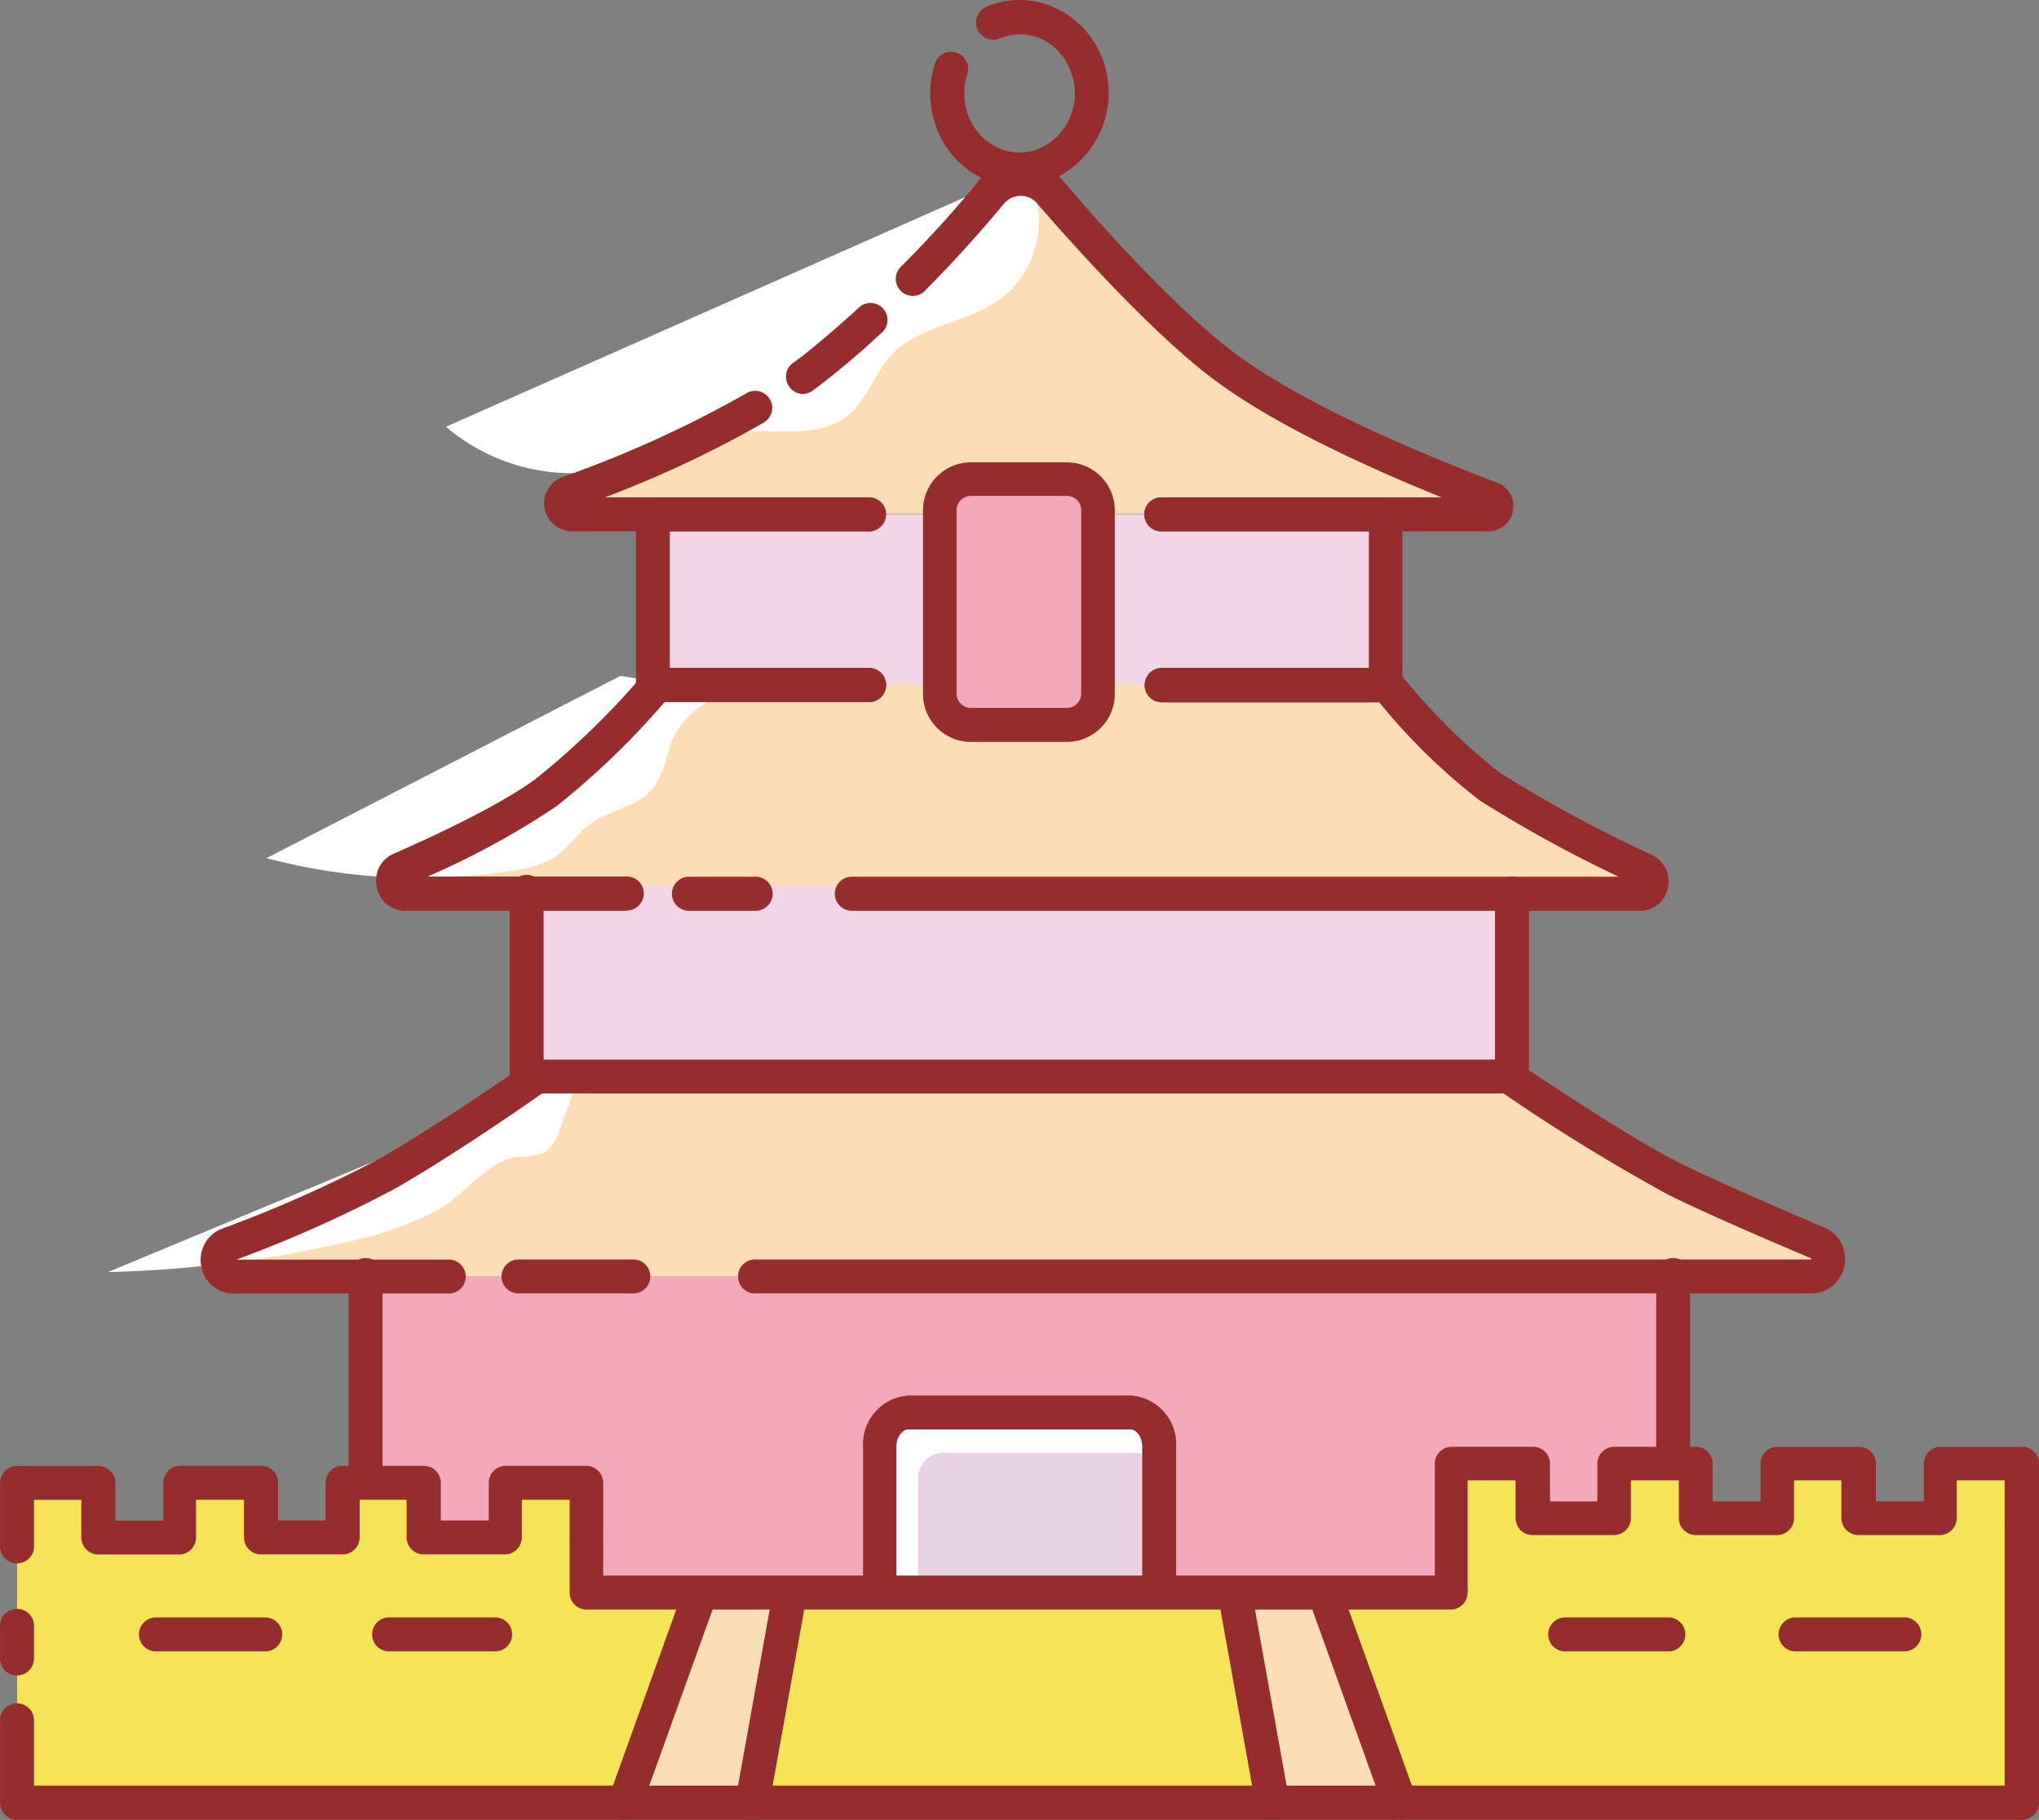 <?xml version="1.0" standalone="no"?><!DOCTYPE svg PUBLIC "-//W3C//DTD SVG 1.1//EN" "http://www.w3.org/Graphics/SVG/1.1/DTD/svg11.dtd"><svg t="1711270524572" class="icon" viewBox="0 0 1147 1024" version="1.1" xmlns="http://www.w3.org/2000/svg" p-id="1981" xmlns:xlink="http://www.w3.org/1999/xlink" width="143.375" height="128"><rect x="0" y="0" width="1147" height="1024" fill="#808080" stroke="none"/><path d="M425.157 502.61h-37.691M352.674 502.61H227.665a6.743 6.743 0 0 1-2.562-13.485c26.296-11.665 62.774-29.061 81.991-43.625a453.038 453.038 0 0 0 62.369-60.684h411.301a345.223 345.223 0 0 0 57.312 56.84c18.003 12.811 59.403 33.713 87.25 47.198a6.743 6.743 0 0 1-2.764 13.081H479.099M424.82 229.263a649.182 649.182 0 0 1-105.253 47.94 6.203 6.203 0 0 0 1.888 12.002h516.014a4.652 4.652 0 0 0 1.483-8.9c-37.354-14.092-108.691-43.22-150.698-74.641-31.825-23.599-74.169-70.258-97.499-97.094a21.644 21.644 0 0 0-33.713 0.405C547.199 121.381 532.703 137.833 514.025 156.51" fill="#FBDEB5" p-id="1982"></path><path d="M367.238 289.407h413.526v95.948H367.238z" fill="#F4D5E6" p-id="1983"></path><path d="M528.859 269.516m17.598 0l53.874 0q17.598 0 17.598 17.598l0 103.23q0 17.598-17.598 17.598l-53.874 0q-17.598 0-17.598-17.598l0-103.23q0-17.598 17.598-17.598Z" fill="#F3A8BC" p-id="1984"></path><path d="M941.172 718.239v177.938H205.684v-177.938" fill="#F3A8BC" p-id="1985"></path><path d="M494.742 894.222v-80.237a18.07 18.07 0 0 1 16.25-19.284H635.865a18.07 18.07 0 0 1 16.25 19.284v80.237" fill="#FFFFFF" p-id="1986"></path><path d="M253.22 718.239H131.246a9.305 9.305 0 0 1-3.034-17.935A767.582 767.582 0 0 0 216.877 660.792c35.062-19.823 85.092-55.087 85.092-55.087h546.154s62.572 42.479 93.453 57.717c20.228 9.777 53.334 24.274 80.912 35.938a9.912 9.912 0 0 1-3.506 18.879h-593.353" fill="#FBDEB5" p-id="1987"></path><path d="M325.906 605.502l-11.193 30.342a21.779 21.779 0 0 1-8.496 12.744 37.017 37.017 0 0 1-14.227 2.158c-18.475 1.955-29.533 21.442-45.917 30.274a202.751 202.751 0 0 1-37.017 14.497 666.51 666.51 0 0 1-148.338 20.228zM412.212 390.412a44.164 44.164 0 0 0-35.871 31.353 71.877 71.877 0 0 1-8.226 20.835c-8.496 11.462-25.15 12.811-36.545 21.374-6.743 5.259-11.8 13.013-18.947 17.935a56.571 56.571 0 0 1-23.127 7.687 333.896 333.896 0 0 1-139.573-6.743L348.966 380.298zM576.597 96.028a55.559 55.559 0 0 1-13.485 72.079c-19.149 14.025-47.198 14.901-62.639 32.634-8.631 9.777-12.474 23.464-22.318 32.028-17.194 15.036-43.49 8.024-66.213 10.384s-43.018 14.766-65.066 20.228a109.568 109.568 0 0 1-96.015-23.262z" fill="#FFFFFF" p-id="1988"></path><path d="M296.44 498.429h551.75v102.69H296.44z" fill="#F4D5E6" p-id="1989"></path><path d="M941.172 905.685H205.684a9.507 9.507 0 0 1-9.575-9.507v-177.938a9.575 9.575 0 1 1 19.082 0v168.566h716.473v-168.566a9.575 9.575 0 1 1 19.082 0v177.938a9.507 9.507 0 0 1-9.575 9.507z" fill="#952D2E" p-id="1990"></path><path d="M817.175 896.178h-0.337v-72.483h45.783v30.746h45.715v-30.746h45.715v30.746h45.783v-30.746h45.715v30.746H1091.263v-30.746h45.783v30.814h0.202v159.868H9.608v-180.029H55.324v30.746h45.715v-30.746h45.783v30.746h45.715v-30.746h45.715v30.746h45.783v-30.746h45.715v30.814h0.27v31.016h487.156z" fill="#F5E455" p-id="1991"></path><path d="M787.237 1014.376h-64.864l-27.038-112.535h58.189l33.713 112.535zM421.854 1014.376h-64.864l33.713-112.535h58.122l-26.971 112.535z" fill="#FBDEB5" p-id="1992"></path><path d="M516.385 894.222v-61.897a14.497 14.497 0 0 1 14.025-14.901h107.882a14.497 14.497 0 0 1 14.025 14.901v61.897" fill="#E9D1E5" p-id="1993"></path><path d="M9.608 942.702A9.507 9.507 0 0 1 0.034 933.195v-17.598a9.575 9.575 0 1 1 19.082 0v17.598a9.507 9.507 0 0 1-9.507 9.507z" fill="#952D2E" p-id="1994"></path><path d="M1137.248 1023.951H9.608A9.575 9.575 0 0 1 0.034 1014.376v-47.198a9.575 9.575 0 0 1 19.082 0V1004.667h1108.558v-148.338a10.451 10.451 0 0 1 0-2.09v-21.307h-26.971v21.239a9.575 9.575 0 0 1-9.575 9.575h-45.715a9.642 9.642 0 0 1-9.575-9.575v-21.239h-26.633v21.239a9.575 9.575 0 0 1-9.507 9.575h-45.783a9.575 9.575 0 0 1-9.507-9.575v-21.239h-26.971v21.239a9.642 9.642 0 0 1-9.575 9.575h-45.715a9.575 9.575 0 0 1-9.575-9.575v-21.239h-26.971v60.684a10.114 10.114 0 0 1 0 2.495 9.575 9.575 0 0 1-9.575 9.507H329.951a9.507 9.507 0 0 1-9.507-9.507v-28.926a7.147 7.147 0 0 1 0-2.09v-21.239h-26.903v21.172a9.575 9.575 0 0 1-9.507 9.575h-45.783a9.575 9.575 0 0 1-9.507-9.575v-21.172H202.313v21.172a9.642 9.642 0 0 1-9.575 9.575h-45.917a9.575 9.575 0 0 1-9.575-9.575v-21.172h-26.971v21.172a9.575 9.575 0 0 1-9.103 9.642H55.324a9.642 9.642 0 0 1-9.575-9.575v-21.172H19.116v26.971a9.575 9.575 0 0 1-19.082 0v-36.478a9.507 9.507 0 0 1 9.575-9.575H55.324a9.575 9.575 0 0 1 9.575 9.575v21.172h26.971v-21.172a9.507 9.507 0 0 1 9.305-9.642h45.783a9.507 9.507 0 0 1 9.507 9.575v21.172h26.633v-21.172a9.575 9.575 0 0 1 9.575-9.575h45.715a9.507 9.507 0 0 1 9.575 9.575v21.172h26.971v-21.172a9.507 9.507 0 0 1 9.575-9.575h45.243a9.575 9.575 0 0 1 9.575 9.575V863.071a10.316 10.316 0 0 1 0 2.023v21.442h467.805v-62.909a9.507 9.507 0 0 1 9.507-9.575h45.783a9.507 9.507 0 0 1 9.507 9.575v21.172h26.633v-21.172a9.575 9.575 0 0 1 9.575-9.575h45.715a9.507 9.507 0 0 1 9.575 9.575v21.172h26.971v-21.172a9.507 9.507 0 0 1 9.575-9.575h45.715a9.575 9.575 0 0 1 9.575 9.575v21.172h26.971v-21.172a9.507 9.507 0 0 1 9.507-9.575h45.783a9.507 9.507 0 0 1 9.507 9.575v28.724a7.417 7.417 0 0 1 0 2.09v159.868a9.642 9.642 0 0 1-9.777 9.642zM837.47 298.982H653.396a9.575 9.575 0 1 1 0-19.149h157.576c-39.782-16.047-93.655-40.456-128.11-66.28C649.755 188.807 606.467 141.137 583.542 114.638a12.069 12.069 0 0 0-9.575-4.45 12.339 12.339 0 0 0-9.372 4.652c-13.485 16.115-27.982 32.365-43.76 48.21a9.575 9.575 0 1 1-13.485-13.485c19.082-19.217 33.713-36.073 42.613-47.198a31.084 31.084 0 0 1 23.869-11.597 32.095 32.095 0 0 1 24.206 10.991C620.357 128.123 662.633 174.782 693.987 198.247c40.456 30.477 110.512 59.066 148.338 73.36a14.16 14.16 0 0 1-4.855 27.375zM489.01 298.982H321.456a15.778 15.778 0 0 1-5.124-30.544 639.809 639.809 0 0 0 103.634-47.198 9.575 9.575 0 0 1 9.709 16.519 620.323 620.323 0 0 1-89.34 42.074h148.338a9.575 9.575 0 0 1 0 19.149zM352.674 512.454H227.665a16.047 16.047 0 0 1-15.71-13.485 16.385 16.385 0 0 1 9.305-18.542C247.624 468.964 283.225 451.77 301.295 438.285a443.329 443.329 0 0 0 60.684-58.931 9.642 9.642 0 0 1 7.349-3.439h119.682a9.575 9.575 0 0 1 0 19.149H373.846a447.509 447.509 0 0 1-60.684 58.459 447.374 447.374 0 0 1-72.618 39.647H352.674a9.575 9.575 0 0 1 0 19.149zM425.157 512.454h-37.691a9.575 9.575 0 0 1 0-19.149h37.691a9.575 9.575 0 0 1 0 19.149zM922.562 512.454H479.099a9.575 9.575 0 0 1 0-19.149h431.529a718.294 718.294 0 0 1-78.35-43.018 342.796 342.796 0 0 1-56.368-55.087H653.396a9.575 9.575 0 0 1 0-19.149h127.369a9.575 9.575 0 0 1 7.484 3.641 339.559 339.559 0 0 0 55.357 55.02 751.333 751.333 0 0 0 85.901 46.457 16.452 16.452 0 0 1 8.698 18.61 15.913 15.913 0 0 1-15.643 12.676z" fill="#952D2E" p-id="1995"></path><path d="M779.551 394.93H653.396a9.575 9.575 0 0 1 0-19.149h116.648V298.982H653.396a9.575 9.575 0 1 1 0-19.149h126.155a9.575 9.575 0 0 1 9.372 9.575v95.948a9.575 9.575 0 0 1-9.372 9.575zM489.01 394.93H367.238a9.575 9.575 0 0 1-9.507-9.575V289.407a9.575 9.575 0 0 1 9.507-9.575h121.772a9.575 9.575 0 0 1 0 19.149H376.813v76.799h112.198a9.575 9.575 0 0 1 0 19.149zM573.158 104.929a47.738 47.738 0 0 1-19.621-4.18 50.907 50.907 0 0 1-26.971-29.533A54.615 54.615 0 0 1 525.96 35.614a9.575 9.575 0 0 1 18.205 5.934 35.736 35.736 0 0 0 0.405 23.127 32.365 32.365 0 0 0 17.126 18.61 29.128 29.128 0 0 0 22.925 0.337A34.05 34.05 0 0 0 602.421 40.469a32.365 32.365 0 0 0-17.126-18.812 29.128 29.128 0 0 0-22.925 0A9.575 9.575 0 1 1 555.156 3.654a47.603 47.603 0 0 1 37.826 0.539A50.772 50.772 0 0 1 620.357 33.726a53.402 53.402 0 0 1-28.656 67.426 49.221 49.221 0 0 1-18.542 3.776zM451.791 221.644a9.44 9.44 0 0 1-7.754-3.978 9.575 9.575 0 0 1 2.09-13.485c4.248-3.034 8.293-6.203 12.069-9.372 8.226-6.743 16.452-13.957 24.476-21.307a9.575 9.575 0 1 1 12.878 14.092 466.119 466.119 0 0 1-25.352 22.048c-4.113 3.439-8.496 6.743-13.081 10.181a9.575 9.575 0 0 1-5.327 1.821zM1018.914 727.746h-593.353a9.575 9.575 0 1 1 0-19.082h593.353v-0.607c-25.689-10.856-60.684-25.959-80.912-36.073a1069.653 1069.653 0 0 1-92.239-56.773h-540.76c-10.653 7.484-52.39 36.343-83.406 53.941a728.205 728.205 0 0 1-88.598 39.579h120.221a9.575 9.575 0 0 1 0 19.082H131.246a18.273 18.273 0 0 1-18.003-15.238 18.61 18.61 0 0 1 11.53-21.172 719.17 719.17 0 0 0 87.654-38.905c34.185-19.351 83.744-53.941 84.283-54.548a9.372 9.372 0 0 1 5.462-1.753h546.154a8.968 8.968 0 0 1 5.327 1.686c0.607 0.405 62.369 42.276 92.374 57.043 15.913 7.821 43.625 20.228 80.17 35.736a19.149 19.149 0 0 1 11.26 21.779 18.812 18.812 0 0 1-18.542 15.306z" fill="#952D2E" p-id="1996"></path><path d="M355.439 727.746h-62.909a9.575 9.575 0 1 1 0-19.082h62.909a9.575 9.575 0 1 1 0 19.082zM850.551 615.212a9.575 9.575 0 0 1-9.575-9.507V502.61a9.575 9.575 0 0 1 19.149 0v103.095a9.575 9.575 0 0 1-9.575 9.507zM296.306 615.212a9.507 9.507 0 0 1-9.575-9.507V502.61a9.575 9.575 0 1 1 19.082 0v103.095a9.507 9.507 0 0 1-9.507 9.507zM600.129 417.45h-53.941a26.971 26.971 0 0 1-26.971-26.971V287.115a26.971 26.971 0 0 1 26.971-26.971h53.941a26.971 26.971 0 0 1 26.971 26.971v103.162a26.971 26.971 0 0 1-26.971 27.173z m-53.941-138.426a8.091 8.091 0 0 0-8.091 8.091v103.162a8.024 8.024 0 0 0 8.091 8.024h53.941a8.024 8.024 0 0 0 8.091-8.024v-103.162a8.091 8.091 0 0 0-8.091-8.091zM661.622 894.222h-19.082v-80.237c0-5.731-3.506-9.709-6.743-9.709H510.991c-3.169 0-6.743 3.978-6.743 9.709v80.237H485.504v-80.237a27.375 27.375 0 0 1 25.757-28.791H635.865a27.375 27.375 0 0 1 25.757 28.791zM351.46 1023.951a9.17 9.17 0 0 1-3.236-0.607 9.507 9.507 0 0 1-5.731-12.204l40.456-112.535a9.575 9.575 0 1 1 18.003 6.743l-40.456 112.535a9.642 9.642 0 0 1-9.035 6.068zM423.135 1023.951a7.215 7.215 0 0 1-1.686 0 9.507 9.507 0 0 1-7.754-11.058l20.228-112.535a9.507 9.507 0 0 1 11.125-7.956 9.642 9.642 0 0 1 7.754 11.125l-20.228 112.535a9.575 9.575 0 0 1-9.44 7.889zM787.44 1023.951a9.575 9.575 0 0 1-8.968-6.338l-40.456-112.535a9.575 9.575 0 1 1 18.003-6.743l40.456 112.535a9.44 9.44 0 0 1-5.731 12.204 9.17 9.17 0 0 1-3.304 0.877zM715.765 1023.951a9.575 9.575 0 0 1-9.372-7.889l-20.228-112.535a9.575 9.575 0 1 1 18.812-3.371l20.228 112.535a9.44 9.44 0 0 1-7.687 11.058 7.754 7.754 0 0 1-1.753 0.202zM148.372 929.149h-59.807a9.575 9.575 0 1 1 0-19.082H148.372a9.575 9.575 0 1 1 0 19.082zM279.314 929.149h-59.605a9.575 9.575 0 1 1 0-19.082h59.605a9.575 9.575 0 0 1 0 19.082zM939.284 929.149h-59.605a9.575 9.575 0 0 1 0-19.082h59.605a9.575 9.575 0 0 1 0 19.082zM1070.428 929.149h-59.538a9.575 9.575 0 1 1 0-19.082h59.538a9.575 9.575 0 1 1 0 19.082z" fill="#952D2E" p-id="1997"></path></svg>